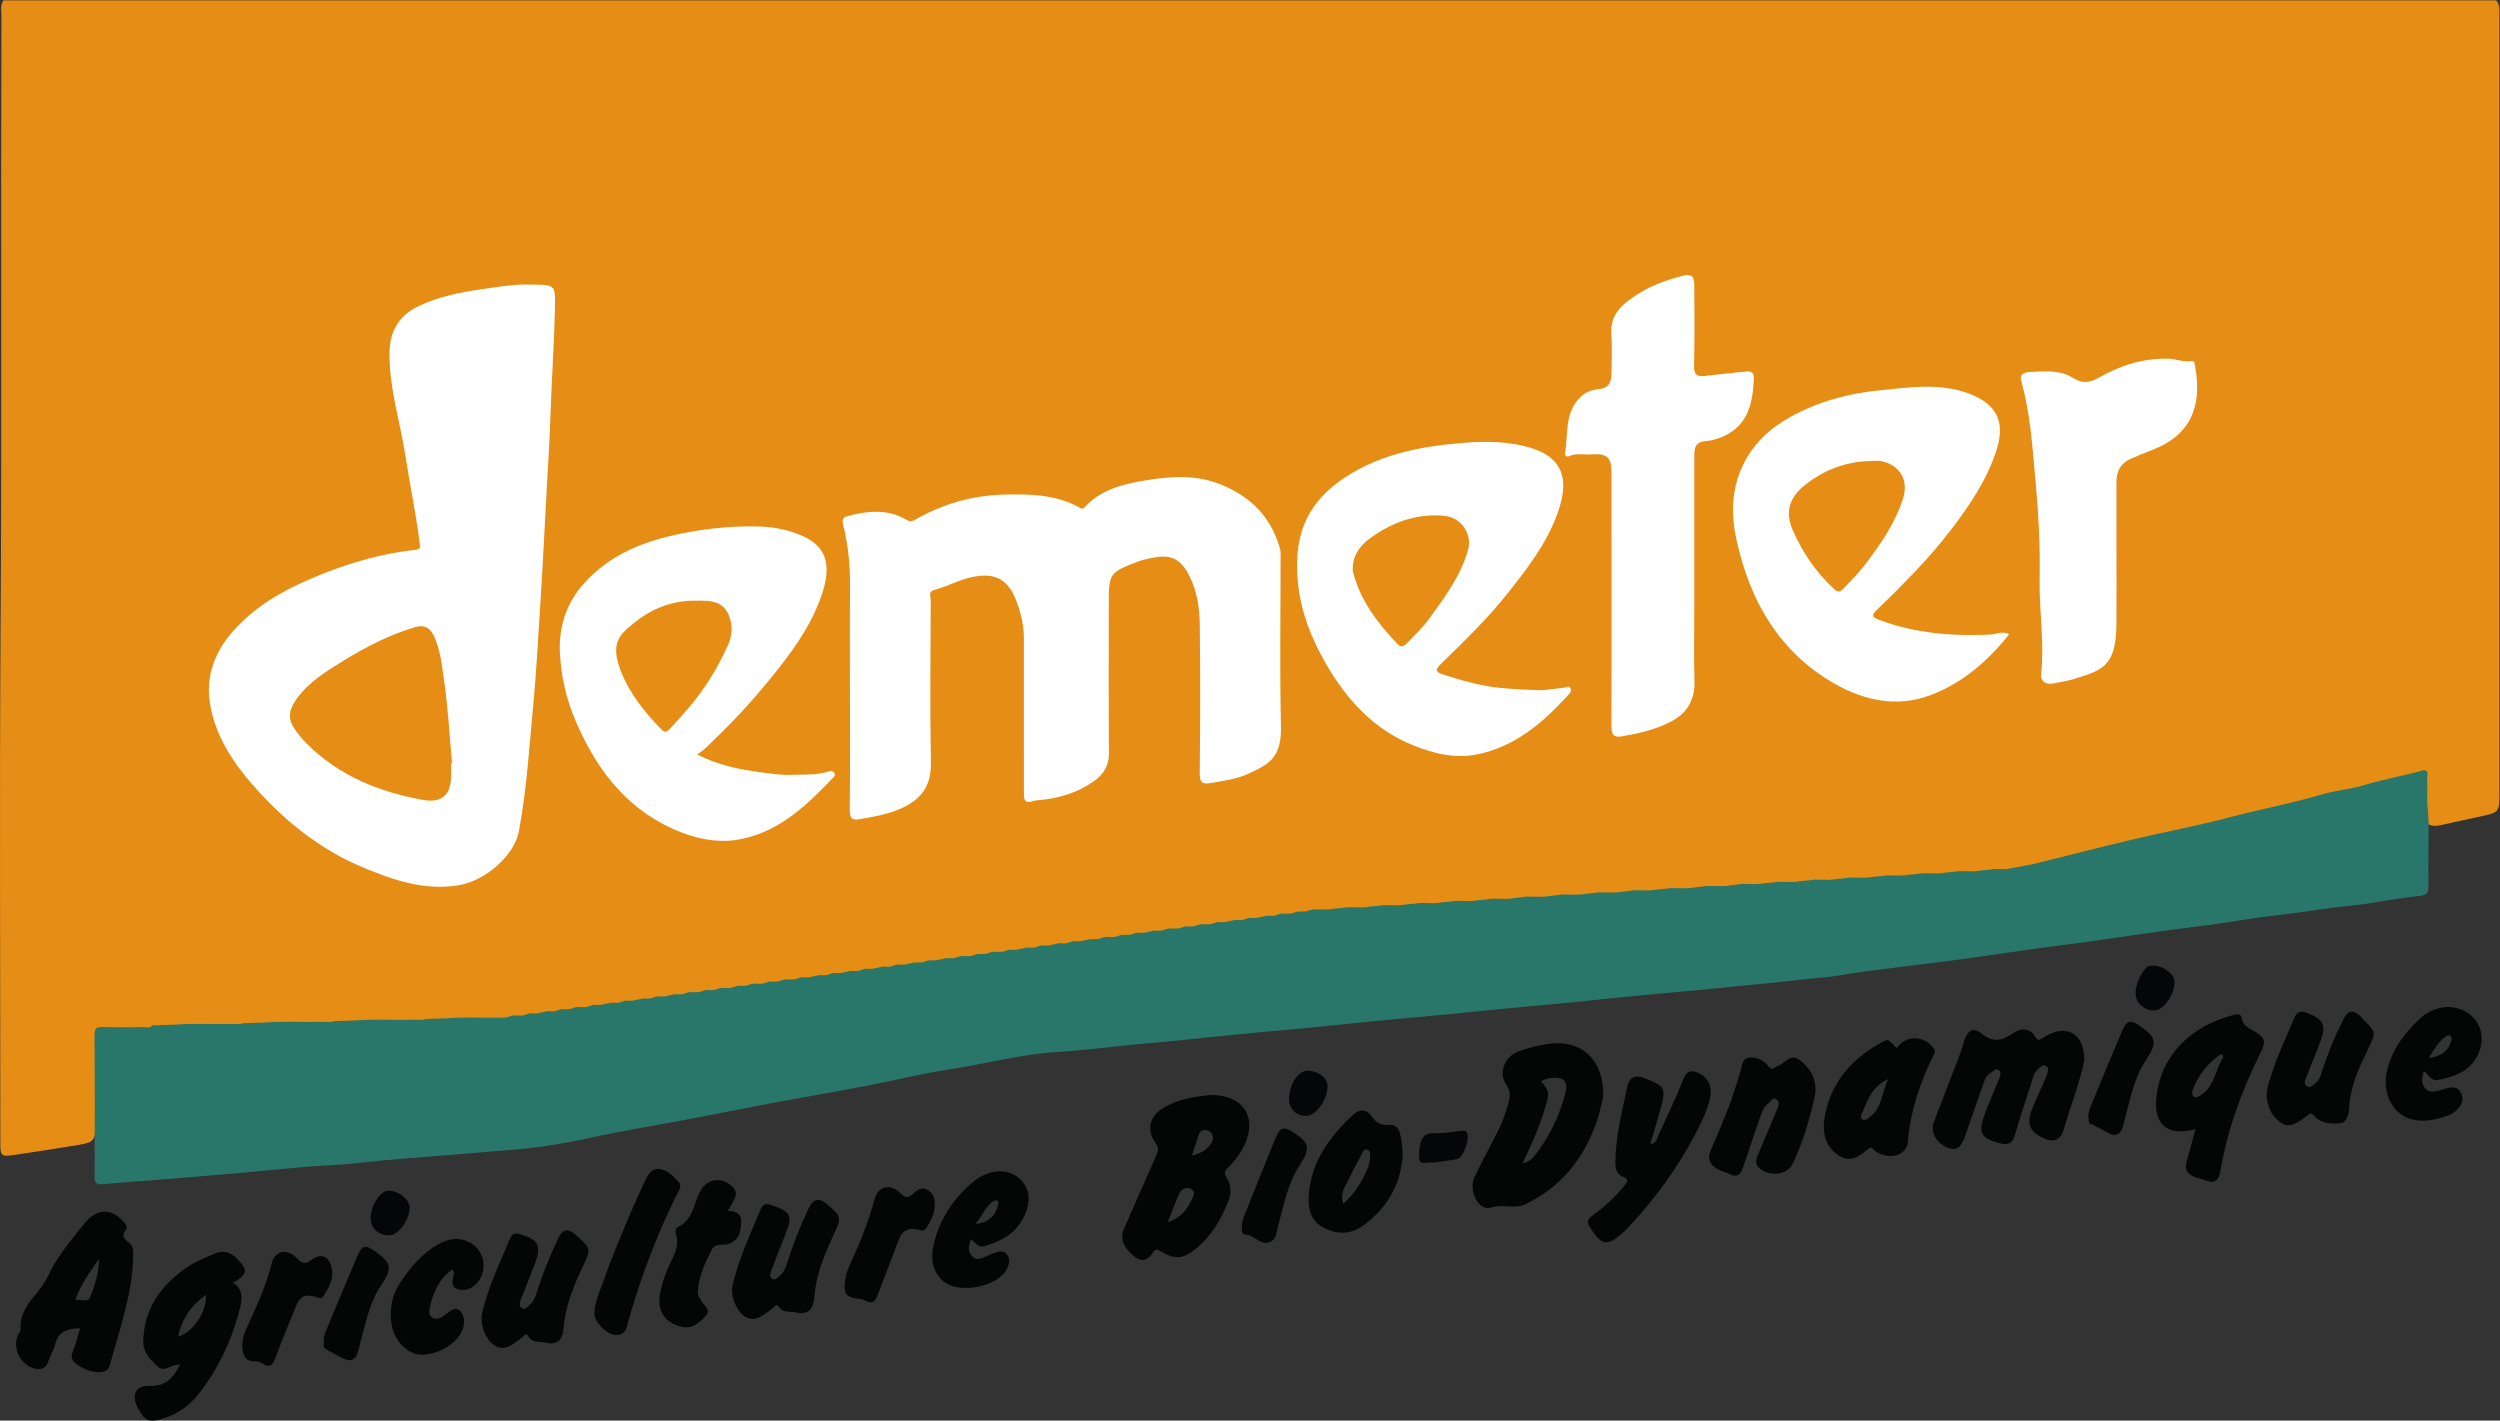 <?xml version="1.0" encoding="UTF-8" standalone="no"?>
<svg
   xmlns:dc="http://purl.org/dc/elements/1.1/"
   xmlns:cc="http://creativecommons.org/ns#"
   xmlns:rdf="http://www.w3.org/1999/02/22-rdf-syntax-ns#"
   xmlns:svg="http://www.w3.org/2000/svg"
   xmlns="http://www.w3.org/2000/svg"
   viewBox="0 0 721.893 410.213"
   height="410.213"
   width="721.893"
   xml:space="preserve"
   id="svg2"
   version="1.1"><rect x="0" y="0" width="721.893" height="410.213" fill="#333333" stroke="none"/><defs
     id="defs6" /><g
     transform="matrix(1.333,0,0,-1.333,0,410.213)"
     id="g10"><g
       transform="scale(0.1)"
       id="g12"><path
         id="path14"
         style="fill:#e68d15;fill-opacity:1;fill-rule:nonzero;stroke:none"
         d="m 7.57,3076.6 c 1799.91,0 3599.82,0 5399.74,0 7.53,-8.14 6.83,-18.28 6.83,-28.23 0.04,-565.99 0.05,-1131.98 -0.03,-1697.97 0,-29.78 -3.18,-33.4 -32.73,-39.8 -28.45,-6.15 -56.8,-12.71 -85.27,-18.75 -11.11,-2.36 -22.4,-5.96 -33.83,-1.11 -9.49,6.9 -8.19,17.33 -8.88,27.09 1.16,21.33 0.61,42.74 0.47,64.14 -0.04,6.31 2.75,14.4 -6.93,17.03 -26.46,-4.36 -52.45,-9.94 -78.4,-16.66 -100.51,-26.02 -201.77,-49.03 -302.9,-72.57 -69.91,-16.26 -139.59,-33.46 -209.52,-49.67 -90.73,-21.02 -181.13,-43.48 -271.81,-64.75 -9.67,-2.26 -19.32,-4.67 -29.35,-4.78 -15.25,-0.23 -30.64,1.93 -45.65,-2.66 -6.42,-1.36 -12.91,-1.98 -19.45,-1.97 -19.46,-0.52 -39.05,2.44 -58.3,-2.6 -6.47,-1.4 -13.02,-2.02 -19.64,-2.02 -19.51,-0.47 -39.15,2.45 -58.45,-2.58 -6.49,-1.39 -13.05,-2.02 -19.67,-2.02 -19.5,-0.47 -39.15,2.46 -58.46,-2.57 -6.48,-1.4 -13.04,-2.03 -19.66,-2.03 -19.51,-0.46 -39.16,2.46 -58.46,-2.57 -6.49,-1.39 -13.04,-2.02 -19.67,-2.02 -19.5,-0.47 -39.14,2.46 -58.46,-2.57 -6.47,-1.4 -13.03,-2.03 -19.65,-2.03 -19.5,-0.46 -39.14,2.45 -58.43,-2.56 -6.47,-1.4 -13.02,-2.01 -19.63,-2.03 -19.44,-0.44 -39.01,2.42 -58.26,-2.48 -5.16,-1.2 -10.37,-1.86 -15.66,-1.97 -20.81,-0.81 -41.78,2.45 -62.42,-2.63 -5.17,-1.21 -10.4,-1.88 -15.7,-1.98 -20.88,-0.81 -41.93,2.49 -62.61,-2.69 -6.48,-1.41 -13.05,-2.02 -19.68,-2.05 -19.44,-0.43 -39.03,2.44 -58.3,-2.46 -5.14,-1.21 -10.37,-1.87 -15.65,-1.98 -20.8,-0.8 -41.77,2.44 -62.4,-2.62 -5.15,-1.21 -10.38,-1.87 -15.67,-1.98 -20.82,-0.79 -41.8,2.44 -62.44,-2.61 -5.16,-1.21 -10.38,-1.87 -15.67,-1.99 -20.81,-0.79 -41.78,2.43 -62.41,-2.59 -5.15,-1.21 -10.37,-1.87 -15.65,-2 -19.45,-0.72 -39.08,2.38 -58.34,-2.71 -6.48,-1.4 -13.03,-2.02 -19.64,-2.02 -19.49,-0.47 -39.13,2.46 -58.43,-2.57 -6.48,-1.41 -13.04,-2.03 -19.67,-2.03 -19.5,-0.46 -39.15,2.46 -58.45,-2.57 -6.49,-1.4 -13.04,-2.02 -19.67,-2.02 -19.49,-0.47 -39.14,2.45 -58.44,-2.57 -6.47,-1.41 -13.02,-2.02 -19.63,-2.03 -19.37,-0.43 -38.87,2.37 -58.07,-2.42 -6.29,-1.41 -12.67,-1.96 -19.08,-2.08 -15.91,-0.24 -31.91,1.86 -47.7,-1.7 -2.28,-0.71 -4.61,-1.16 -6.96,-1.49 -9.09,-1.23 -18.46,-0.18 -27.35,-3.23 -2.18,-0.66 -4.43,-1.08 -6.68,-1.42 -9.97,-1.31 -20.22,0.18 -29.99,-3.13 -2.15,-0.66 -4.36,-1.08 -6.58,-1.41 -8.8,-1.08 -17.81,-0.33 -26.38,-3.35 -3.25,-0.87 -6.57,-1.39 -9.92,-1.68 -8.79,-0.6 -17.72,0.21 -26.27,-2.77 -2.14,-0.64 -4.33,-1.07 -6.54,-1.39 -8.75,-1.06 -17.73,-0.35 -26.25,-3.36 -3.26,-0.87 -6.57,-1.39 -9.93,-1.68 -8.81,-0.59 -17.76,0.19 -26.32,-2.81 -2.16,-0.64 -4.36,-1.05 -6.57,-1.39 -9.89,-1.31 -20.05,0.19 -29.73,-3.09 -2.15,-0.65 -4.34,-1.07 -6.55,-1.41 -8.75,-1.08 -17.74,-0.29 -26.26,-3.31 -2.15,-0.64 -4.34,-1.05 -6.56,-1.39 -9.89,-1.27 -20.06,0.16 -29.75,-3.14 -2.15,-0.64 -4.34,-1.07 -6.56,-1.4 -8.78,-1.08 -17.78,-0.34 -26.32,-3.34 -3.25,-0.87 -6.55,-1.39 -9.9,-1.68 -8.75,-0.62 -17.65,0.23 -26.18,-2.72 -2.13,-0.64 -4.31,-1.06 -6.5,-1.39 -8.72,-1.07 -17.67,-0.31 -26.14,-3.33 -2.15,-0.63 -4.34,-1.05 -6.55,-1.37 -9.89,-1.27 -20.04,0.14 -29.72,-3.16 -2.15,-0.64 -4.35,-1.05 -6.56,-1.4 -8.79,-1.07 -17.8,-0.33 -26.35,-3.35 -3.25,-0.86 -6.56,-1.39 -9.92,-1.67 -8.79,-0.61 -17.72,0.2 -26.27,-2.77 -2.14,-0.64 -4.32,-1.06 -6.53,-1.39 -8.76,-1.06 -17.74,-0.35 -26.25,-3.35 -3.25,-0.87 -6.56,-1.4 -9.9,-1.68 -8.79,-0.61 -17.71,0.2 -26.25,-2.78 -2.15,-0.63 -4.33,-1.05 -6.54,-1.38 -8.76,-1.06 -17.74,-0.36 -26.26,-3.36 -3.26,-0.87 -6.57,-1.4 -9.92,-1.68 -8.81,-0.6 -17.76,0.18 -26.33,-2.81 -2.15,-0.63 -4.34,-1.06 -6.56,-1.38 -9.89,-1.31 -20.05,0.17 -29.74,-3.1 -2.14,-0.64 -4.33,-1.07 -6.54,-1.4 -8.75,-1.1 -17.74,-0.31 -26.26,-3.33 -2.15,-0.63 -4.34,-1.05 -6.56,-1.38 -9.9,-1.27 -20.06,0.15 -29.75,-3.15 -2.15,-0.64 -4.35,-1.058 -6.56,-1.39 -8.79,-1.078 -17.8,-0.328 -26.35,-3.352 -3.26,-0.867 -6.57,-1.398 -9.92,-1.679 -8.79,-0.61 -17.72,0.203 -26.27,-2.778 -2.15,-0.632 -4.33,-1.05 -6.54,-1.382 -8.75,-1.059 -17.73,-0.34 -26.25,-3.348 -3.25,-0.871 -6.55,-1.402 -9.9,-1.68 -8.78,-0.609 -17.71,0.188 -26.25,-2.781 -2.14,-0.629 -4.32,-1.051 -6.53,-1.379 -8.76,-1.062 -17.73,-0.351 -26.25,-3.351 -3.25,-0.872 -6.55,-1.399 -9.9,-1.68 -8.78,-0.61 -17.71,0.191 -26.25,-2.77 -2.14,-0.64 -4.33,-1.058 -6.53,-1.39 -8.76,-1.071 -17.74,-0.348 -26.25,-3.348 -3.25,-0.883 -6.56,-1.402 -9.9,-1.684 -8.79,-0.609 -17.71,0.192 -26.25,-2.769 -2.15,-0.637 -4.33,-1.07 -6.54,-1.391 -8.76,-1.066 -17.74,-0.347 -26.26,-3.359 -3.26,-0.867 -6.57,-1.399 -9.92,-1.68 -8.81,-0.597 -17.76,0.192 -26.33,-2.808 -2.15,-0.641 -4.34,-1.059 -6.56,-1.391 -9.88,-1.309 -20.05,0.191 -29.73,-3.078 -2.15,-0.66 -4.33,-1.082 -6.54,-1.422 -8.74,-1.09 -17.72,-0.289 -26.24,-3.301 -2.14,-0.648 -4.33,-1.058 -6.54,-1.39 -9.86,-1.289 -19.99,0.179 -29.65,-3.09 -2.14,-0.649 -4.33,-1.071 -6.53,-1.41 -8.74,-1.079 -17.71,-0.289 -26.22,-3.309 -2.14,-0.641 -4.33,-1.051 -6.54,-1.379 -9.86,-1.289 -19.99,0.18 -29.65,-3.09 -2.14,-0.652 -4.33,-1.082 -6.53,-1.41 -8.75,-1.09 -17.73,-0.301 -26.24,-3.32 -2.15,-0.629 -4.35,-1.051 -6.56,-1.391 -9.9,-1.269 -20.06,0.16 -29.74,-3.14 -2.16,-0.649 -4.35,-1.071 -6.57,-1.399 -8.79,-1.07 -17.8,-0.332 -26.35,-3.351 -3.26,-0.872 -6.57,-1.391 -9.92,-1.68 -8.79,-0.602 -17.72,0.211 -26.27,-2.758 -2.14,-0.652 -4.33,-1.07 -6.53,-1.402 -8.76,-1.051 -17.74,-0.34 -26.25,-3.348 -3.26,-0.871 -6.56,-1.391 -9.91,-1.684 -8.78,-0.597 -17.71,0.211 -26.25,-2.769 -2.14,-0.629 -4.32,-1.047 -6.53,-1.387 -8.76,-1.051 -17.74,-0.351 -26.26,-3.363 -3.26,-0.867 -6.57,-1.391 -9.92,-1.68 -8.81,-0.59 -17.76,0.192 -26.32,-2.808 -2.16,-0.629 -4.35,-1.039 -6.57,-1.379 -9.87,-1.301 -20.03,0.179 -29.71,-3.082 -2.14,-0.649 -4.32,-1.078 -6.53,-1.41 -8.72,-1.098 -17.67,-0.29 -26.16,-3.27 -2.14,-0.629 -4.32,-1.059 -6.51,-1.391 -8.75,-1.039 -17.71,-0.359 -26.22,-3.359 -3.27,-0.879 -6.6,-1.41 -9.97,-1.691 -8.96,-0.571 -18.05,0.14 -26.75,-2.989 -2.27,-0.691 -4.57,-1.109 -6.91,-1.41 -10.8,-1.012 -21.81,-0.16 -32.26,-4.129 -2.57,-0.699 -5.15,-1.062 -7.8,-1.222 -42.68,-2.43 -85.54,3.351 -128.065,-3.559 -15.527,-2.602 -31.168,-2.18 -46.808,-1.809 -50.028,-0.851 -100.153,3.68 -150.067,-2.73 -15.703,-2.723 -31.539,-2.262 -47.371,-1.891 -50.078,-0.789 -100.254,3.68 -150.223,-2.711 -15.707,-2.718 -31.539,-2.25 -47.375,-1.89 -48.695,-0.867 -97.5,3.863 -146.082,-2.821 -17.461,-2.769 -35.031,-2.328 -52.609,-1.718 -30.625,0.629 -61.238,0.351 -91.855,0.191 -23.93,-0.109 -28.348,-4.359 -28.465,-28 -0.293,-60.473 0.043,-120.941 -0.157,-181.41 -0.113,-33.652 -4.222,-38.52 -36.429,-43.629 C 123.727,589.891 76.91,582.09 29.938,575.352 2.898,571.469 0.758,573.66 0.758,600.082 0.738,971.309 -1.23,1342.56 1.258,1713.78 c 2.969,443.13 0.281,886.26 1.859,1329.38 0.039,11.22 -2.992,23.11 4.453,33.44" /><path
         id="path16"
         style="fill:#29776b;fill-opacity:1;fill-rule:nonzero;stroke:none"
         d="m 5261.02,1293.54 c -0.26,-44.39 -1.02,-88.79 -0.49,-133.17 0.18,-15.7 -1.31,-22.31 -21.04,-24.1 -49.85,-4.51 -99.03,-16.35 -148.87,-20.99 -50.93,-4.75 -101.12,-14.19 -151.9,-19.74 -49.82,-5.44 -99.28,-14.27 -148.95,-21.19 -38.63,-5.39 -77.39,-9.86 -116.01,-15.26 -50.43,-7.05 -100.75,-14.83 -151.18,-21.86 -37.9,-5.29 -75.93,-9.62 -113.83,-14.9 -51.17,-7.12 -102.23,-15.13 -153.43,-22.06 -50.57,-6.86 -101.29,-12.739 -151.9,-19.27 -36.43,-4.711 -73,-8.68 -109.15,-15.02 -35.64,-6.242 -71.63,-8.281 -107.42,-12.468 -56.76,-6.653 -113.76,-10.973 -170.58,-17.293 -37.37,-4.16 -75.13,-6.739 -112.67,-10.43 -57.65,-5.648 -115.35,-10.789 -172.94,-17.207 -35.89,-4.012 -72.08,-6.66 -108.13,-10.141 -59.18,-5.711 -118.37,-11.371 -177.51,-17.402 -37.46,-3.828 -75.15,-6.898 -112.69,-10.508 -56.9,-5.472 -113.82,-10.75 -170.67,-16.961 -37.4,-4.078 -75.14,-6.789 -112.67,-10.488 -57.66,-5.684 -115.36,-10.762 -172.96,-17.223 -35.88,-4.007 -72.07,-6.679 -108.11,-10.129 -59.19,-5.691 -118.33,-13.511 -177.5,-17.171 -81.35,-5.039 -159.44,-26.598 -239.3,-38.707 -58.88,-8.93 -116.85,-23.68 -175.42,-34.84 -69.66,-13.262 -139.59,-25.172 -209.3,-38.211 -57.92,-10.832 -115.64,-22.672 -173.52,-33.641 -71.12,-13.488 -142.68,-24.84 -213.35,-40.32 -56.46,-12.391 -113.25,-21.91 -170.63,-26.238 -39.18,-2.942 -78.27,-6.563 -117.416,-9.75 -69.886,-5.692 -139.843,-10.282 -209.57,-18.18 -42.785,-4.84 -85.98,-6.024 -128.914,-9.723 -65.297,-5.64 -130.465,-12.84 -195.812,-17.758 -35.375,-2.652 -70.676,-6.453 -105.985,-8.769 -43.004,-2.813 -85.898,-6.703 -128.808,-10.363 -14.7,-1.25 -17.614,4.082 -17.536,17.863 0.582,101.828 0.668,203.668 -0.07,305.488 -0.105,15.02 4.949,17.649 18.305,17.238 29.832,-0.906 59.715,-0.476 89.57,-0.109 5.547,0.07 12.379,-3.277 16.602,3.66 16.839,0.543 33.675,1.071 50.511,1.61 40,3.14 80.063,0.441 120.082,1.441 9,0.23 18.149,-1.539 26.996,1.531 15.321,0.508 30.637,1.028 45.954,1.539 41.519,3.289 83.105,0.512 124.648,1.532 9.004,0.218 18.156,-1.551 27.008,1.527 15.316,0.512 30.64,1.031 45.957,1.543 41.523,3.289 83.113,0.5 124.656,1.519 9.004,0.231 18.16,-1.57 27.008,1.559 15.312,0.5 30.629,1.012 45.949,1.512 36.155,3.359 72.395,0.48 108.575,1.519 8.24,0.231 16.62,-1.449 24.69,1.539 1.53,0.52 3.06,1.032 4.59,1.539 10.45,3.883 21.75,-1.05 32.18,3.082 1.53,0.5 3.06,1.008 4.59,1.508 8.89,3.75 18.72,-0.898 27.58,3.082 3.06,0.52 6.12,1.051 9.19,1.559 8.9,3.672 18.72,-0.949 27.59,3.058 1.52,0.5 3.04,1 4.56,1.5 8.89,3.743 18.72,-0.898 27.59,3.063 1.53,0.519 3.06,1.027 4.6,1.539 10.45,3.871 21.73,-1.051 32.16,3.059 1.53,0.511 3.07,1.023 4.6,1.523 8.88,3.758 18.72,-0.934 27.57,3.098 3.07,0.5 6.13,1 9.2,1.492 8.88,3.769 18.72,-0.922 27.57,3.109 1.53,0.5 3.06,1 4.58,1.489 8.9,3.75 18.73,-0.899 27.59,3.082 3.06,0.507 6.12,1.007 9.18,1.507 8.89,3.77 18.73,-0.91 27.6,3.102 1.52,0.5 3.04,1 4.56,1.5 8.93,3.711 18.74,-0.801 27.66,2.988 3.04,0.539 6.09,1.082 9.13,1.61 8.88,3.73 18.68,-0.879 27.54,3.05 1.54,0.52 3.08,1.039 4.62,1.551 10.45,3.879 21.75,-1.039 32.18,3.07 1.52,0.508 3.05,1.02 4.57,1.532 8.9,3.73 18.72,-0.903 27.59,3.058 1.53,0.512 3.06,1.02 4.59,1.52 10.45,3.89 21.74,-1.02 32.18,3.082 1.53,0.508 3.06,1.008 4.59,1.519 8.89,3.75 18.71,-0.91 27.57,3.079 1.53,0.511 3.05,1 4.58,1.511 10.45,3.91 21.76,-1.043 32.19,3.09 1.52,0.508 3.04,1.008 4.56,1.508 8.89,3.742 18.71,-0.879 27.58,3.062 1.55,0.52 3.09,1.02 4.63,1.539 10.45,3.891 21.74,-1.031 32.17,3.071 1.52,0.508 3.04,1.008 4.56,1.508 8.89,3.773 18.72,-0.887 27.59,3.082 3.07,0.507 6.13,1.007 9.2,1.519 8.89,3.77 18.72,-0.898 27.59,3.09 1.52,0.5 3.04,1 4.57,1.5 8.89,3.77 18.72,-0.871 27.59,3.082 3.06,0.508 6.12,1.008 9.19,1.52 8.88,3.769 18.7,-0.891 27.56,3.078 1.53,0.5 3.06,1.011 4.6,1.519 8.91,3.731 18.73,-0.828 27.63,3.02 3.04,0.531 6.08,1.051 9.12,1.582 8.89,3.758 18.73,-0.91 27.6,3.09 1.52,0.488 3.04,0.988 4.56,1.488 8.91,3.762 18.75,-0.82 27.65,3.031 3.06,0.52 6.11,1.039 9.16,1.559 8.88,3.793 18.71,-0.879 27.57,3.101 1.53,0.489 3.04,1 4.56,1.512 8.92,3.727 18.74,-0.801 27.66,3 3.04,0.527 6.07,1.059 9.11,1.588 8.89,3.78 18.73,-0.9 27.59,3.1 1.52,0.5 3.05,1.01 4.57,1.52 10.46,3.87 21.76,-1.05 32.2,3.07 1.52,0.5 3.05,1.01 4.57,1.51 8.89,3.76 18.73,-0.91 27.59,3.09 1.52,0.5 3.05,1.01 4.57,1.52 10.46,3.87 21.75,-1.04 32.18,3.06 1.54,0.51 3.08,1.02 4.63,1.53 8.87,3.75 18.68,-0.89 27.54,3.06 3.06,0.51 6.13,1.02 9.19,1.54 8.89,3.75 18.72,-0.92 27.59,3.08 1.53,0.5 3.05,1 4.59,1.51 8.89,3.76 18.73,-0.93 27.59,3.09 3.06,0.5 6.11,1 9.16,1.5 8.9,3.76 18.73,-0.9 27.59,3.08 1.53,0.51 3.05,1.02 4.57,1.53 8.94,3.7 18.76,-0.84 27.68,3 3.03,0.53 6.06,1.05 9.09,1.58 8.91,3.76 18.75,-0.88 27.63,3.06 1.51,0.5 3.02,1.01 4.53,1.51 10.45,3.95 21.76,-1.03 32.19,3.1 1.53,0.51 3.06,1.02 4.59,1.53 8.89,3.75 18.72,-0.91 27.58,3.07 1.53,0.51 3.06,1.02 4.59,1.53 8.92,3.72 18.75,-0.85 27.65,3.01 3.04,0.53 6.08,1.05 9.12,1.57 8.88,3.76 18.71,-0.9 27.57,3.08 1.52,0.51 3.06,1.03 4.58,1.53 10.46,3.86 21.76,-1.04 32.19,3.06 1.53,0.51 3.05,1.02 4.57,1.51 8.9,3.77 18.74,-0.88 27.61,3.08 1.53,0.5 3.06,1 4.59,1.49 10.44,3.97 21.74,-1 32.17,3.1 1.53,0.52 3.05,1.03 4.58,1.53 8.89,3.74 18.7,-0.88 27.57,3.06 3.05,0.52 6.11,1.04 9.18,1.54 8.89,3.76 18.74,-0.92 27.6,3.1 1.54,0.5 3.08,1 4.62,1.48 8.87,3.79 18.71,-0.9 27.56,3.11 3.05,0.51 6.11,1 9.17,1.5 8.88,3.75 18.71,-0.91 27.57,3.09 1.53,0.5 3.05,1 4.58,1.51 10.46,3.88 21.76,-1.03 32.2,3.08 1.53,0.5 3.05,1 4.57,1.5 8.89,3.76 18.71,-0.87 27.59,3.07 1.53,0.52 3.07,1.02 4.6,1.54 16.65,4.15 33.88,-1.27 50.53,3.02 6.13,0.54 12.25,1.06 18.39,1.6 19.75,4.17 40.02,-1.42 59.75,3.07 6.13,0.5 12.26,0.99 18.39,1.49 19.75,4.27 40,-1.41 59.74,3.09 6.13,0.51 12.26,1.01 18.39,1.52 19.74,4.24 39.99,-1.41 59.71,3.06 6.13,0.52 12.26,1.02 18.38,1.54 19.77,4.23 40.03,-1.42 59.77,3.06 6.13,0.51 12.26,1.02 18.39,1.53 19.74,4.24 40,-1.42 59.72,3.08 4.59,0.5 9.19,1.01 13.79,1.51 21.3,4.2 43.07,-1.36 64.36,3.09 4.59,0.5 9.18,1.01 13.78,1.52 21.29,4.18 43.05,-1.37 64.34,3.08 4.59,0.49 9.18,1 13.78,1.5 21.29,4.18 43.04,-1.32 64.32,3.07 4.6,0.51 9.2,1.02 13.8,1.53 19.77,4.21 40.02,-1.3 59.8,2.99 6.09,0.53 12.2,1.07 18.3,1.61 21.3,4.2 43.08,-1.38 64.37,3.09 4.59,0.5 9.19,1 13.78,1.5 21.28,4.21 43.05,-1.38 64.33,3.09 4.59,0.51 9.18,1.01 13.77,1.52 19.76,4.21 40.02,-1.43 59.76,3.07 6.12,0.51 12.24,1.01 18.37,1.51 19.75,4.25 40.03,-1.42 59.76,3.08 6.12,0.5 12.24,1.01 18.36,1.52 19.76,4.25 40.01,-1.42 59.76,3.07 6.12,0.51 12.24,1.02 18.37,1.53 19.74,4.23 40.01,-1.42 59.74,3.06 6.13,0.51 12.26,1.02 18.38,1.53 19.76,4.24 40.01,-1.41 59.76,3.07 6.12,0.51 12.24,1.01 18.37,1.52 19.75,4.25 40.01,-1.37 59.75,3.04 6.13,0.52 12.24,1.04 18.36,1.56 19.76,4.24 40.02,-1.42 59.76,3.08 6.12,0.51 12.24,1.03 18.37,1.55 15.11,4.09 30.87,-1.34 45.96,3.07 19.12,3.64 38.44,6.47 57.33,11.08 66.65,16.27 132.99,33.82 199.74,49.62 74.07,17.53 149.01,31.59 222.53,51.03 64.83,17.15 130.84,29.13 195.23,48.42 29.68,8.89 61.84,11.01 91.75,20.19 42.68,13.12 86.75,20.19 129.55,32.55 11.84,-2.54 6.19,-11.99 6.59,-18.31 1.49,-23.22 -1.68,-46.58 1.86,-69.77 0.5,-9.19 1.01,-18.38 1.51,-27.57" /><path
         id="path18"
         style="fill:#ffffff;fill-opacity:1;fill-rule:nonzero;stroke:none"
         d="m 1150.1,2460.8 c 52.3,0 53.21,-0.01 52.1,-49.23 -1.77,-78.27 -7.15,-156.41 -9.79,-234.68 -1.99,-59.09 -5.88,-118.2 -9.05,-177.28 -4.39,-81.76 -8.42,-163.57 -13.82,-245.25 -4.3,-64.9 -7.48,-129.96 -13.59,-194.7 -8.9,-94.37 -14.5,-189.2 -31.82,-282.64 -10.12,-54.6 -74.92,-108.56 -131.595,-117.48 -74.402,-11.69 -140.914,11.41 -206.805,38.98 -94.179,39.4 -171.609,102.46 -238.21,178.48 -44.754,51.07 -81.747,108.26 -92.696,176.84 -9.433,59.12 10.539,111.57 49.813,156.12 52.676,59.75 121.32,95.47 193.812,124.19 64.781,25.68 131.617,44.61 201.227,52.2 7.609,0.83 11.086,1.6 9.769,12.2 -7.941,64.05 -21.246,127.17 -31.078,190.85 -11.551,74.82 -35.601,147.68 -34.578,224.5 0.617,45.87 20.281,79.44 61.426,99.5 44.176,21.53 92.078,30.77 140.095,37.76 35.79,5.21 71.78,11.11 104.79,9.64" /><path
         id="path20"
         style="fill:#ffffff;fill-opacity:1;fill-rule:nonzero;stroke:none"
         d="m 1841.18,1585.51 c 0,72.74 -0.56,145.47 0.2,218.2 0.48,46.32 -3.63,92.13 -14.89,136.86 -3.16,12.55 0.4,16.45 9.56,18.88 43.77,11.59 87.25,16.01 128.61,-8.68 7.27,-4.34 11.92,-2.46 19.61,1.9 59.02,33.44 122.54,51.69 190.74,53.3 56.19,1.33 111.78,0.44 162.86,-27.72 3.89,-2.15 7.23,-4.47 11.68,0.37 33.99,37 79.77,49.33 126.56,57.27 55.28,9.38 110.82,14.29 165.28,-6.8 66.66,-25.8 112.1,-71.05 131.53,-140.65 1.8,-6.44 1.11,-13.65 1.11,-20.5 0.06,-120.96 -2.01,-241.98 0.84,-362.88 1.64,-69.16 -25.24,-82.92 -70.91,-103.89 -25.87,-11.89 -54.52,-15.48 -82.51,-20.21 -15.08,-2.54 -22.75,0.53 -22.55,19.76 1.12,107.94 1.35,215.9 0.09,323.84 -0.42,35.84 -5.71,71.7 -22.14,104.69 -19.13,38.43 -41.76,48.9 -84.41,38.84 -8,-1.89 -16.29,-3.05 -23.91,-5.95 -66.72,-25.35 -66.69,-25.45 -66.69,-97.38 0,-106.42 -0.48,-212.85 0.34,-319.26 0.21,-26.48 -11.78,-45.5 -31.27,-59.45 -36.05,-25.83 -77.36,-38.52 -121.52,-42.03 -4.46,-0.35 -9.1,-0.89 -13.24,-2.43 -13.94,-5.18 -18.1,1.64 -18.12,14.03 -0.03,15.31 -0.02,30.62 -0.02,45.94 0,98 0.09,196 -0.05,294 -0.05,28.06 -6.78,55.03 -16.64,81.01 -18.92,49.87 -51.67,63.39 -106.96,47.79 -23.62,-6.67 -45.87,-18.21 -69.54,-24.61 -15.53,-4.19 -8.58,-14.56 -8.62,-21.63 -0.53,-117.9 -1.86,-235.84 0.34,-353.7 0.89,-47.4 -19.22,-76.35 -59.61,-96.04 -30.11,-14.67 -62.5,-19.68 -94.79,-25.66 -17.27,-3.2 -21.57,3.79 -21.39,20.95 0.93,87.27 0.43,174.56 0.43,261.84" /><path
         id="path22"
         style="fill:#ffffff;fill-opacity:1;fill-rule:nonzero;stroke:none"
         d="m 1509.87,1443.15 c 45.53,-23.37 92.73,-32.94 140.7,-39.06 20.95,-2.68 41.86,-5.99 63.31,-5.17 27.21,1.04 54.68,-1.32 81.02,7.33 5.51,1.81 8.4,1.12 11.7,-2.59 4.4,-4.95 0.77,-8.15 -2.42,-11.49 -55.64,-58.09 -112.9,-113.79 -195.56,-131.8 -44.95,-9.79 -88.86,-2.83 -130.61,13.06 -114.15,43.45 -183.01,131.06 -230.09,239.82 -21.15,48.83 -32.93,100.11 -35.14,152.13 -2.29,54.1 14,105.09 51.3,147.2 58.33,65.88 135.52,94.36 218.84,110.42 53.58,10.34 107.75,15.45 162.36,13.81 33.24,-0.99 65.52,-7.79 95.8,-21.62 46.87,-21.4 59.63,-59.33 41.7,-117.66 -19.76,-64.28 -57.17,-118.54 -98.01,-170.32 -41.37,-52.45 -85.8,-102.42 -134.19,-148.69 -12.56,-12 -23.7,-25.53 -40.71,-35.37" /><path
         id="path24"
         style="fill:#ffffff;fill-opacity:1;fill-rule:nonzero;stroke:none"
         d="m 4352.27,1703.44 c -46.19,-58.33 -100.09,-104.4 -167.05,-130.64 -79.88,-31.3 -156.57,-11.05 -225.95,32.36 -111.08,69.5 -169.25,175.72 -197.2,300.75 -12.59,56.29 -11.82,111.47 13.86,164.55 22.57,46.64 59.12,79.99 103.52,104.36 59.1,32.43 122.85,50.01 190.12,56.75 34.59,3.46 69.2,8.02 103.84,8.07 31.44,0.04 63.62,-3.92 92.94,-15.26 57.43,-22.21 78.99,-59.06 58.18,-123.11 -20.74,-63.86 -57.58,-118.19 -97.74,-170.86 -48.63,-63.78 -105.29,-120.11 -162.6,-175.79 -12.29,-11.96 -5.09,-15.59 5.08,-19.46 78.41,-29.86 160.03,-36.22 242.91,-32.42 12.31,0.57 24.25,8.59 40.09,0.7" /><path
         id="path26"
         style="fill:#ffffff;fill-opacity:1;fill-rule:nonzero;stroke:none"
         d="m 3322.8,1582.89 c 18.15,-2.47 42.08,2.36 66.16,4.95 4.77,0.51 10.13,5.42 13.34,-2 2.24,-5.23 0.23,-8.05 -4.15,-12.87 -54.45,-59.77 -114.08,-111.86 -195.88,-129.28 -48.66,-10.35 -95.39,0.67 -140.91,19.05 -86.03,34.73 -144.25,99.2 -189.3,177.12 -31.33,54.18 -54.16,112.58 -60.4,174.89 -10.24,102.19 17.91,179.25 116.69,237.67 69.88,41.32 147.01,57.08 227.14,64.42 48.64,4.46 96.33,5.96 144.05,-5.15 87.35,-20.33 101.76,-71.09 74.22,-146.88 -23.61,-64.98 -65.34,-119.19 -107.87,-172.74 -44.2,-55.64 -95.2,-104.82 -145.87,-154.26 -12.58,-12.27 -7.92,-17.06 4.47,-21.05 42.02,-13.54 84.13,-25.82 128.65,-29.87 21.16,-1.92 42.19,-3.5 69.66,-4" /><path
         id="path28"
         style="fill:#ffffff;fill-opacity:1;fill-rule:nonzero;stroke:none"
         d="m 3490.97,1780.36 c 0,91.06 0.04,182.13 -0.02,273.19 -0.01,32.83 -10.15,42.24 -42.57,39.58 -16.49,-1.36 -33.38,3.46 -49.57,-4.02 -4.69,-2.15 -9.75,0.96 -8.67,6.85 7.53,41.11 -1.95,86.47 32.96,120.82 11.95,11.77 26.47,16.33 40.25,17.72 24.21,2.46 27.27,17.18 27.52,35.48 0.38,28.31 1.52,56.72 -0.22,84.93 -2.79,44.96 28.22,66.89 59.31,86.68 28.91,18.4 61.67,29.57 95.33,38.27 22.21,5.73 24.87,-4.89 24.89,-21.42 0.07,-57.39 0.94,-114.81 -0.48,-172.17 -0.49,-19.48 5.06,-25.73 23.99,-23.26 29.1,3.79 58.41,6.05 87.57,9.52 14.04,1.67 18.62,-3.13 17.9,-17.57 -2.56,-50.93 -12.23,-97.91 -64.33,-122.08 -12.63,-5.86 -26.83,-10.2 -40.62,-11.27 -23.04,-1.8 -23.97,-16.79 -23.98,-33.5 -0.05,-108.66 -0.02,-217.33 -0.02,-325.99 0,-53.57 -1.15,-107.17 0.37,-160.69 1.12,-39.97 -15.73,-68.57 -49.64,-86.57 -33.84,-17.99 -71.2,-26.37 -108.8,-32.81 -18.05,-3.09 -21.53,6.81 -21.44,22.83 0.56,91.82 0.28,183.65 0.27,275.48" /><path
         id="path30"
         style="fill:#ffffff;fill-opacity:1;fill-rule:nonzero;stroke:none"
         d="m 4584.71,1870.28 c 0,-48.22 0.33,-96.43 -0.07,-144.65 -0.75,-91.06 -28.97,-99.76 -92.19,-119.19 -14.23,-4.38 -29.13,-6.55 -43.77,-9.52 -16.91,-3.44 -28.82,4.37 -27.1,20.75 7.32,69.25 -4.65,138.01 -3.3,207.2 1.38,70.47 -2.4,141.36 -8.99,211.59 -6.79,72.32 -10.82,145.37 -30.88,215.91 -4.65,16.33 9.27,18.67 17.77,19.11 32.28,1.72 65.82,5.38 94.87,-12.96 19.62,-12.38 35.78,-10.45 55.02,0.57 46.96,26.89 97.19,42.96 152.31,41.16 15.99,-0.52 31.03,-7.65 47.31,-5.06 9.16,1.46 8.2,-5.63 9.35,-11.81 16.22,-86.81 -10.35,-149.51 -93.65,-181.02 -15.33,-5.79 -30.49,-12.09 -45.5,-18.7 -21.77,-9.57 -31.28,-26.94 -31.22,-50.36 0.14,-54.34 0.04,-108.68 0.04,-163.02" /><path
         id="path32"
         style="fill:#040606;fill-opacity:1;fill-rule:nonzero;stroke:none"
         d="m 4514.94,780.469 c -6.31,-32.547 -18.24,-68.699 -30.45,-104.809 -5.38,-15.91 -9.63,-32.199 -15.11,-48.07 -6.73,-19.481 -20.81,-25.219 -39.75,-17 -33.17,14.41 -40.84,31.691 -27.27,65.68 9.31,23.32 20.97,45.71 30.25,69.039 2.8,7.043 7.84,18.691 -0.51,23.082 -9.27,4.871 -16.27,-6.321 -21.96,-12.481 -4.78,-5.16 -6.42,-13.48 -8.7,-20.629 -12.56,-39.199 -25.36,-78.332 -37.07,-117.789 -5.07,-17.094 -14.78,-21.031 -31.04,-16.992 -42.3,10.5 -49.13,22.441 -33.65,64.082 9.3,24.988 20.02,49.438 30.01,74.16 2.86,7.09 6.77,15.996 -0.2,20.996 -6.19,4.434 -12.15,-3.328 -17.92,-6.879 -9.34,-5.73 -12.3,-15.199 -15.57,-24.519 -12.9,-36.711 -25.56,-73.5 -38.48,-110.199 -9.68,-27.512 -19.2,-34.27 -37.65,-27.2 -25.36,9.731 -38.97,33.688 -30.62,55.84 17.22,45.66 35.19,91.039 52.57,136.641 4.88,12.828 8.83,26.019 13.07,39.078 7.56,23.242 19.07,30.59 38.21,15.68 25.03,-19.5 43.65,-15.782 67.15,0.769 16.72,11.793 36.58,13.063 49.45,-8.64 4.79,-8.098 9.07,-5.579 14.56,-1.598 3.07,2.23 6.56,3.871 9.91,5.699 44.87,24.578 81.55,2.449 80.77,-53.941" /><path
         id="path34"
         style="fill:#040606;fill-opacity:1;fill-rule:nonzero;stroke:none"
         d="m 3574.95,599.77 c 12.41,-0.301 13.6,10.21 16.54,16.511 19.03,40.739 38.24,81.469 55.03,123.16 8.16,20.289 19.49,20.368 35.29,12.391 19.25,-9.723 27.6,-29.223 22.65,-52.363 -6.11,-28.68 -19.24,-54.539 -32.73,-80.207 -38.96,-74.211 -88.4,-140.891 -145.48,-202.051 -4.69,-5.02 -9.99,-9.461 -15.15,-14.012 -33.03,-29.129 -45.15,-19.199 -68.4,17.949 -6.58,10.473 -0.51,17.711 8.72,24.5 25.3,18.614 48.66,39.391 68.12,64.383 6.5,8.348 8.81,13.141 -3.39,17.938 -13.89,5.48 -17.14,17.222 -17,31.679 0.6,56.301 14.57,110.422 26.25,164.852 3.95,18.379 15.56,25.66 35.97,17.738 45.82,-17.769 48.28,-20.777 35.36,-68.179 -6.69,-24.559 -14.29,-48.86 -21.78,-74.289" /><path
         id="path36"
         style="fill:#040606;fill-opacity:1;fill-rule:nonzero;stroke:none"
         d="m 3932.77,711.172 c -10.09,-49.813 -25.1,-103.543 -48.89,-154.051 -12.03,-25.539 -50.4,-29.41 -72.1,-10.641 -9.59,8.301 -9.06,17.559 -4.06,28.84 14.52,32.789 27.91,66.078 41.79,99.16 3,7.149 6.83,15.032 -0.73,20.86 -9.67,7.441 -12.53,-4.352 -17.99,-8.168 -9.94,-6.922 -13.88,-17.852 -17.6,-28.75 -12.56,-36.793 -25.26,-73.531 -37.52,-110.43 -5.04,-15.14 -13.09,-21.883 -29.09,-13.98 -7.49,3.687 -15.77,5.777 -23.24,9.5 -17.12,8.527 -26.09,21.168 -17.93,40.886 13.11,31.653 27.11,62.954 39.35,94.934 9.51,24.867 17.24,50.449 25.08,75.93 3.77,12.23 3.07,28.91 18.81,30.937 15.19,1.973 31.73,-4.898 40.64,-16.777 6.77,-9.031 10,-8.461 17.1,-3.813 1.29,0.84 2.49,1.911 3.89,2.422 15.52,5.5 27.87,27.711 46.83,13.969 21.48,-15.57 36.98,-36.66 35.66,-70.828" /><path
         id="path38"
         style="fill:#040606;fill-opacity:1;fill-rule:nonzero;stroke:none"
         d="m 1188.81,167.352 c -13.77,5.339 -34.19,-2.063 -45.26,16.328 -3.56,5.91 -5.53,2.519 -8.23,0.371 -2.38,-1.91 -4.29,-4.449 -6.8,-6.141 -16.76,-11.351 -33.14,-28.238 -55.34,-16.168 -21.48,11.68 -34.47,48.289 -28.54,72.598 13.63,55.902 37.93,107.762 60.42,160.34 4.71,11.019 10.92,12.121 21.67,9.07 39.17,-11.121 46.75,-24.57 32.54,-62.578 -9.6,-25.703 -20.35,-50.973 -30.1,-76.621 -2.63,-6.903 -6.64,-16.301 1.26,-20.942 8.01,-4.718 13.33,4.332 18.82,9.18 6.5,5.742 9.71,13.172 12.31,21.481 12.77,40.812 28.71,80.441 46.82,119.16 10.46,22.39 21.8,24.32 40.3,7.59 32.14,-29.079 32.13,-29.079 13.22,-68.661 -19.82,-41.48 -36.66,-83.66 -40.93,-130.3 -1.49,-16.399 -4.65,-36.411 -32.16,-34.707" /><path
         id="path40"
         style="fill:#040606;fill-opacity:1;fill-rule:nonzero;stroke:none"
         d="m 4910.03,707.992 c 0.82,16.34 7.54,32.699 12.95,49.317 12.78,39.23 31,76.273 46.65,114.332 6.37,15.48 14.93,16.609 28.51,11.379 35.59,-13.739 41.68,-26.09 28.17,-62.372 -9.59,-25.726 -20.4,-50.976 -30.34,-76.566 -2.65,-6.832 -6.53,-15.523 1.76,-20.16 6.72,-3.774 12.56,2.68 17.96,7.098 8.2,6.699 11.25,15.972 14.29,25.519 12.52,39.313 28.32,77.313 46.99,114.082 9.21,18.121 21.22,19.809 35.86,5.731 2.74,-2.633 4.76,-6.012 7.49,-8.641 26.43,-25.41 26.84,-26.742 10.86,-59.77 -20.29,-41.961 -40.41,-83.75 -42.41,-131.832 -0.53,-12.597 -5.64,-30.461 -18.26,-31.859 -19.63,-2.18 -42.63,-0.711 -57.16,15.289 -7.37,8.121 -9.24,6.68 -14.73,1.203 -0.53,-0.531 -1.25,-0.883 -1.88,-1.312 -16.43,-11.078 -34.46,-27.309 -53.79,-15.391 -21.13,13.031 -32.55,35.961 -32.92,63.953" /><path
         id="path42"
         style="fill:#040606;fill-opacity:1;fill-rule:nonzero;stroke:none"
         d="m 1729.37,232.832 c -12.67,6.258 -32.66,-3.051 -43.5,15.219 -2.14,3.621 -4.65,2.289 -7.15,0 -3.39,-3.09 -6.77,-6.242 -10.5,-8.879 -15.46,-10.961 -30.86,-25.582 -51.55,-15.512 -20.4,9.922 -35.31,46.922 -29.83,69.77 13.75,57.371 38.41,110.742 61.2,164.8 3.87,9.168 9.53,12.942 19.68,9.61 43.36,-14.18 50.58,-21.281 35.09,-60.418 -10.66,-26.902 -21.24,-53.84 -31.44,-80.922 -2.35,-6.211 -5.92,-14.57 0.77,-19.031 6.8,-4.528 12.6,2.511 17.62,6.902 7.01,6.141 11.28,13.77 14.16,22.969 13.46,42.992 29.47,85.051 49.44,125.492 8.69,17.59 21.14,20.047 36.12,7.52 34.6,-28.922 34.5,-28.883 14.46,-72.09 -18.96,-40.891 -35.65,-82.25 -39.68,-128.121 -1.58,-18.012 -5.09,-39.743 -34.89,-37.309" /><path
         id="path44"
         style="fill:#040606;fill-opacity:1;fill-rule:nonzero;stroke:none"
         d="m 979.859,327.621 c -28.828,-20.531 -41.312,-49.441 -48.531,-81.223 -1.801,-7.937 -3.187,-17.628 5.133,-23.199 9.066,-6.07 17.473,-1.027 25.207,4.313 4.395,3.047 8.664,6.258 12.973,9.437 14.086,10.383 22.945,3.641 28.379,-9.668 3.52,-8.609 2.73,-18.152 0.15,-27.109 -9.049,-31.352 -56.01,-59.902 -93.834,-57.262 -27.531,1.93 -54.734,30.281 -60.637,63.399 -6.035,33.863 -0.293,65.601 19.149,94.062 22.113,32.379 46.859,62.551 81.945,81.918 20.898,11.543 42.629,16.012 65.707,4.781 35.5,-17.281 43.28,-64.59 14.83,-92.121 -6.85,-6.629 -14.84,-10.828 -24.31,-11.578 -21.536,-1.711 -29.602,8.059 -24.325,28.91 1.094,4.309 3.176,8.77 -1.836,15.34" /><path
         id="path46"
         style="fill:#040606;fill-opacity:1;fill-rule:nonzero;stroke:none"
         d="m 1576.6,454.52 c 17.96,-0.75 30.17,-6.598 29.12,-23.961 -1.13,-18.977 -3.42,-37.661 -25.1,-47.137 -12.75,-5.582 -30.4,3.168 -38.9,-13.293 -14.78,-28.547 -27.89,-57.777 -30.11,-90.469 -0.53,-7.808 3.66,-14.461 7.99,-21.019 6.24,-9.481 20.88,-18.879 9.77,-31.219 -13.63,-15.172 -29.82,-29.981 -53.56,-24 -36.75,9.25 -52.72,34.75 -45.97,71.5 4.31,23.469 11.98,45.898 22.47,67.109 9.56,19.34 19.15,37.848 12.34,60.508 -1.64,5.41 -2.32,14.043 3.83,16.871 32.24,14.789 33.93,48.461 46.92,74.879 14.99,30.512 48.64,36.031 72.89,10.582 11.15,-11.691 3.86,-22.562 -1.67,-33.379 -2.39,-4.691 -5.34,-9.094 -10.02,-16.972" /><path
         id="path48"
         style="fill:#040606;fill-opacity:1;fill-rule:nonzero;stroke:none"
         d="m 1287.36,232.941 c 1.84,25.09 10.57,44.051 17.55,63.321 27.01,74.617 57.27,147.929 90.86,219.847 6.21,13.289 12.86,28.922 29.31,28.86 19.25,-0.047 33.23,-15.129 45.2,-28.09 8.6,-9.297 -1.48,-21.688 -6.37,-31.66 -40.03,-81.68 -72.66,-166.199 -98.21,-253.477 -2.78,-9.523 -5.31,-19.113 -7.86,-28.703 -3.55,-13.359 -12.72,-18.367 -25.8,-17.289 -20.68,1.711 -45.46,30.422 -44.68,47.191" /><path
         id="path50"
         style="fill:#040606;fill-opacity:1;fill-rule:nonzero;stroke:none"
         d="m 524.426,163 c 1.09,10.809 2.476,21.23 7.019,31.211 21.77,47.84 44.426,95.219 57.219,146.75 6.91,27.828 33.203,32.801 54.902,10.57 10.825,-11.101 16.938,-14.043 30.664,-3.66 21.68,16.399 39.379,8.231 44.5,-18.652 4.336,-22.758 -6.214,-41.5 -18.234,-59.66 -5,-7.547 -9.871,-3.047 -15.644,-1.567 -26.102,6.699 -34.872,1.938 -45.254,-23.844 -14.524,-36.058 -29.539,-71.937 -43.008,-108.398 -5.711,-15.441 -12.098,-22.301 -27.981,-12.199 -4.304,2.73 -9.984,4.949 -14.925,4.75 -25.305,-1 -27.797,16.25 -29.258,34.699" /><path
         id="path52"
         style="fill:#040606;fill-opacity:1;fill-rule:nonzero;stroke:none"
         d="m 1829.68,295.219 c 1.61,13.601 3.27,24.051 7.72,34.011 21.75,48.731 43.65,97.29 56.72,149.461 7.3,29.168 34.46,35.899 56.4,13.981 10.37,-10.363 16.1,-11.102 26.54,-1.922 8.93,7.859 19.15,17.281 32.6,9.23 13.44,-8.031 15.91,-21.871 15.14,-36.019 -0.94,-17.262 -8.9,-32.039 -18,-46.402 -5.02,-7.93 -10.43,-5.668 -17.62,-3.957 -20.58,4.918 -34.97,-1.352 -42.76,-23.02 -14.42,-40.16 -30.78,-79.613 -45.66,-119.613 -5.03,-13.539 -11.78,-18.809 -25.64,-11.399 -4.52,2.43 -9.92,3.961 -15.05,4.399 -24.5,2.121 -31.55,9.871 -30.39,31.25" /><path
         id="path54"
         style="fill:#040606;fill-opacity:1;fill-rule:nonzero;stroke:none"
         d="m 2689.83,425.309 c 1.49,5.203 2.81,11.941 5.32,18.203 22.61,56.508 45.13,113.07 68.31,169.34 9.51,23.089 17.28,25 37.95,11.898 34.91,-22.141 38.06,-35.148 14.76,-70.25 -25.94,-39.09 -34.44,-84.211 -46.27,-128.25 -1.97,-7.352 -3.71,-14.77 -5.44,-22.18 -1.43,-6.16 -3.93,-11.75 -9.51,-15.078 -23.12,-13.793 -36.46,13.227 -56.72,13.977 -11.04,0.41 -7.08,12.961 -8.4,22.34" /><path
         id="path56"
         style="fill:#040606;fill-opacity:1;fill-rule:nonzero;stroke:none"
         d="m 4523.44,661.59 c 1.93,6.699 3.36,14.242 6.23,21.191 22.39,54.25 44.85,108.489 67.77,162.528 9.09,21.441 17.82,23.601 36.52,10.781 37.65,-25.809 40.04,-37.531 14.07,-76.34 -25.27,-37.77 -32.94,-81.719 -44.62,-124.289 -2.02,-7.359 -3.3,-14.981 -5.92,-22.121 -4.32,-11.801 -13.89,-17.668 -25.25,-12.789 -14.59,6.269 -27.38,16.25 -42.76,21.621 -7.86,2.75 -3.9,12.168 -6.04,19.418" /><path
         id="path58"
         style="fill:#040606;fill-opacity:1;fill-rule:nonzero;stroke:none"
         d="m 701.641,168.148 c -1.196,12.692 1.808,19.782 4.742,26.832 22.289,53.489 44.414,107.051 67.105,160.379 10.496,24.661 18.055,26.473 39.235,11.391 35.32,-25.129 37.679,-37.07 13.32,-72.91 -26.031,-38.301 -33.805,-83.09 -45.84,-126.41 -2.043,-7.34 -3.426,-14.899 -5.777,-22.141 -3.649,-11.207 -13.278,-17.18 -23.176,-13.519 -16.273,6.031 -31.551,15.05 -46.582,23.941 -5.77,3.41 -2.723,11.328 -3.027,12.437" /><path
         id="path60"
         style="fill:#050607;fill-opacity:1;fill-rule:nonzero;stroke:none"
         d="m 2792.45,698.512 c 1.46,32.82 21.06,60.707 41.86,59.558 23.43,-1.3 42.03,-16.679 41.49,-34.308 -0.94,-30.903 -25.57,-64.051 -47.28,-63.633 -22.09,0.441 -37.04,16.351 -36.07,38.383" /><path
         id="path62"
         style="fill:#050607;fill-opacity:1;fill-rule:nonzero;stroke:none"
         d="m 4710.48,948.469 c -1.04,-28.887 -25.14,-60.77 -45.06,-60.008 -4.51,0.18 -9.36,0.508 -13.4,2.269 -15.84,6.911 -26.1,18.231 -25.91,36.602 0.21,21.098 17.87,55.848 30.7,57.699 19.63,2.828 35.48,-5.812 48.46,-20.172 4.39,-4.867 4.8,-10.988 5.21,-16.39" /><path
         id="path64"
         style="fill:#050607;fill-opacity:1;fill-rule:nonzero;stroke:none"
         d="m 843.418,401.219 c -23.656,0.07 -40.352,15.34 -40.57,37.113 -0.278,27.148 21.23,60.27 38.859,59.828 22.813,-0.57 45.844,-19.16 45.715,-36.91 -0.184,-26.309 -24.942,-60.07 -44.004,-60.031" /><path
         id="path66"
         style="fill:#050607;fill-opacity:1;fill-rule:nonzero;stroke:none"
         d="m 3102.64,558.582 c -9.9,4.277 -29.09,-9.723 -28.76,13.656 0.44,30.461 6.76,50.293 27.22,50.114 21.41,-0.192 42.45,2.257 63.53,5.168 4.41,0.621 9.06,1.71 12.43,-2.782 8.29,-11.039 -6.51,-55.269 -20.27,-58.058 -17.79,-3.59 -35.94,-5.461 -54.15,-8.098" /><path
         id="path68"
         style="fill:#e68d15;fill-opacity:1;fill-rule:nonzero;stroke:none"
         d="m 977.223,1424.2 c 0,-8.42 -0.106,-16.82 0.015,-25.24 0.567,-38.33 -15.875,-62.41 -60.172,-54.5 -95.386,17.04 -182.605,52.17 -252.644,122.02 -9.578,9.55 -18.289,20.22 -25.945,31.37 -15.801,23.04 -13.036,41.82 4.453,66.09 26.777,37.15 65.07,59.93 102.566,83.06 48.344,29.82 99.016,55.58 153.899,71.89 19.003,5.65 31.816,-0.77 40.265,-18.56 15.047,-31.69 17.93,-66.48 22.738,-100.09 8.332,-58.23 11.477,-117.2 16.793,-175.87 -0.656,-0.05 -1.312,-0.11 -1.968,-0.17" /><path
         id="path70"
         style="fill:#e68d15;fill-opacity:1;fill-rule:nonzero;stroke:none"
         d="m 1507.36,1776.27 c 30.06,-0.02 60.24,0.87 72.85,-35.35 7.05,-20.27 5.79,-40.67 -2.51,-59.39 -21.99,-49.58 -50.22,-95.58 -85.41,-137.04 -13.25,-15.6 -27.37,-30.44 -40.97,-45.75 -5.77,-6.5 -10.63,-9.71 -18.48,-1.62 -36.43,37.52 -69.05,77.58 -88.15,127.05 -23.71,61.37 -2.01,79.21 31.52,105.92 37.42,29.83 81.85,46.72 131.15,46.18" /><path
         id="path72"
         style="fill:#e68d15;fill-opacity:1;fill-rule:nonzero;stroke:none"
         d="m 4048.97,2078.54 c 9.16,0 18.72,1.72 27.41,-0.29 40.73,-9.43 58.82,-42.16 45.51,-82.6 -17.6,-53.46 -49.39,-98.8 -83.09,-143.07 -13.91,-18.28 -30.47,-33.91 -45.97,-50.61 -7.46,-8.04 -12.04,-7.81 -20.18,-0.23 -38.77,36.08 -68.01,78.81 -89.09,126.98 -16.76,38.27 -8.6,70.63 26.98,98.53 40.27,31.57 86.56,49.94 138.43,51.29" /><path
         id="path74"
         style="fill:#e68d15;fill-opacity:1;fill-rule:nonzero;stroke:none"
         d="m 2930.36,1846.89 c 0.48,29.22 17.21,49.92 38.89,65.48 46.98,33.74 98.83,52.84 158.26,47.82 37.4,-3.16 62.92,-39 52.31,-75.35 -16.32,-55.87 -50.27,-101.52 -83.75,-147.52 -14.38,-19.75 -32.26,-36.29 -48.9,-53.99 -6.67,-7.09 -13.21,-7.88 -18.72,-2.16 -44.12,45.82 -82.07,95.61 -98.02,158.86 -0.55,2.15 -0.07,4.57 -0.07,6.86" /><path
         id="path76"
         style="fill:#040606;fill-opacity:1;fill-rule:nonzero;stroke:none"
         d="m 3391.52,711.551 c -11.99,-47.153 -32,-90.629 -61.11,-129.66 -7.58,-10.141 -14.94,-21.332 -32.12,-24.539 19.96,42.039 38.24,82.558 50.4,125.437 7.84,27.68 7.46,30.152 -10.3,52.191 8.7,4.899 17.98,7.43 27.73,7.79 22.11,0.832 30.82,-9.86 25.4,-31.219 z m -28.07,105.461 c -24.6,-2.192 -48.21,-8.301 -71.35,-16.024 -31.64,-10.558 -47.57,-45.758 -29.19,-73.277 11.65,-17.43 7.78,-30.473 2.78,-45.93 -4.92,-15.222 -9.25,-30.871 -16.22,-45.179 -17.99,-36.981 -38.4,-72.821 -55.74,-110.09 -13.2,-28.383 9.64,-73.692 35.35,-65.242 26.74,8.781 52.47,-3.481 74.1,6.871 102.54,49.058 150.62,137.578 169.84,233.507 2.09,77.641 -44.44,121.204 -109.57,115.364" /><path
         id="path78"
         style="fill:#040606;fill-opacity:1;fill-rule:nonzero;stroke:none"
         d="m 2624.98,603.191 c -8.55,-16.25 -23.41,-24.242 -43.09,-28.98 5.47,16.711 9.92,28.84 13.37,41.238 3.28,11.84 10.99,17.223 21.81,12.801 10.82,-4.43 12.94,-15.52 7.91,-25.059 z M 2581.1,477.832 c -10.27,-21.621 -24.29,-39.25 -51.59,-48.082 8.94,22.281 16.22,41.91 24.71,61 4.88,10.992 15.25,16.68 26.07,11 10.94,-5.75 4.71,-15.711 0.81,-23.918 z m 119.29,129.93 c 19.73,54.34 -10.38,97.578 -76.6,97.547 -29.63,-2.278 -67.44,-7.368 -101.66,-26.469 -31.05,-17.34 -39.77,-48.211 -19.36,-76.699 7.9,-11.012 6.53,-17.891 1.95,-28.11 -23.7,-52.922 -47.05,-105.992 -70.22,-159.133 -9.15,-20.976 0.18,-41.027 21.91,-58.597 19.95,-16.11 31.59,-6.871 42.77,9.539 4.67,6.89 8.35,4.859 14.64,1.121 31.27,-18.641 48.81,-17.32 76.94,5.5 34.26,27.801 55.29,65.027 70.97,105.211 6.2,15.91 5.12,33.59 -4.65,48.668 -5.64,8.691 -4.57,13.75 2.65,21.031 17.3,17.43 32.13,36.91 40.66,60.391" /><path
         id="path80"
         style="fill:#040606;fill-opacity:1;fill-rule:nonzero;stroke:none"
         d="m 194.68,265.66 c -3.825,-9.531 -19.055,-2.89 -31.391,-3.59 11.59,31.41 28.66,57.149 51.379,88.192 -0.918,-33.973 -10.051,-59.871 -19.988,-84.602 z m 85.816,118.582 c -10.816,8.379 -19.031,16.137 -7.008,30.028 2.43,2.812 0.664,8.492 -2.59,12.601 -26.582,33.57 -59.363,34.348 -86.722,1.809 -1.973,-2.328 -3.887,-4.719 -5.801,-7.098 C 150.652,386.91 121.895,352.23 103.41,312.082 85.359,272.891 40.246,247.52 44.762,197.02 c 0.289,-3.2 -3.269,-6.731 -5.008,-10.122 -14.531,-28.339 4.223,-67.179 35.781,-74.168 13.777,-3.058 23.742,0.192 28.789,14.911 4.442,12.949 11.848,25.019 15.203,38.168 7.094,27.82 26.918,33.64 53.965,34.132 -5.726,-18.632 -9.586,-35.089 -15.918,-50.55 -5.191,-12.68 -1.14,-20.641 8.645,-27.391 12.715,-8.77 26.437,-15.5 42.09,-16.789 12.703,-1.063 25.515,0.019 29.593,14.937 21.489,78.653 49.52,155.961 50.758,238.942 0.141,9.43 -0.156,18.949 -8.164,25.152" /><path
         id="path82"
         style="fill:#040606;fill-opacity:1;fill-rule:nonzero;stroke:none"
         d="m 385.684,181.98 c 8.945,39.93 29.238,68.54 60.652,90.649 0.723,-37.848 -27,-80.828 -60.652,-90.649 z M 513.691,350.5 c -14.484,14.93 -29.199,19.121 -49.089,11.09 -22.016,-8.899 -43.645,-18.211 -63.051,-31.899 -54.68,-38.57 -89.738,-88.582 -91.207,-158.019 -0.512,-24.152 14.824,-39.043 30.445,-53.871 13.516,-12.84 25.488,-0.492 38.051,2.48 2.808,0.66 5.75,0.731 11.336,1.391 -13.871,-26.82 -29.25,-46.332 -60.766,-46.32 -13.512,0.008 -30.859,-0.27 -35.765,-14.832 -5.93,-17.578 4.722,-33.988 14.523,-48.711 7.762,-11.66 19.059,-13.52 32.371,-10.57 37.32,8.293 67.449,27.691 90.738,57.691 43.176,55.621 72.102,118.269 89.008,186.351 4.84,19.481 6.082,39.809 -15.25,53.508 31.996,18.723 32.582,27.043 8.656,51.711" /><path
         id="path84"
         style="fill:#040606;fill-opacity:1;fill-rule:nonzero;stroke:none"
         d="m 4767.62,705.191 c -4.54,-2.941 -9.7,-6.511 -14.69,-3.39 -5.03,3.121 -4.71,9.828 -2.95,14.558 11.37,30.52 30.36,55.582 56.8,74.551 5.93,4.25 8.93,2.32 9.12,-4.39 -17.22,-25.348 -18.15,-61.821 -48.28,-81.329 z m 116.57,137.547 c -12.57,7.282 -25.47,12.813 -28.17,29.551 -1.55,9.563 -9.83,8.543 -16.52,6.84 -95.53,-24.231 -158.18,-89.129 -168.24,-177.16 -6.92,-60.578 23.83,-87.059 84.52,-70.699 -6.74,-25 -12.61,-47.821 -19.1,-70.461 -4.63,-16.2 1.44,-26.661 16.32,-32.5 8.49,-3.329 17.6,-5.059 26.05,-8.418 19.33,-7.7 27.83,2.757 30.57,19.23 15.18,91.149 46.87,176.578 87.81,258.949 11.71,23.551 9.63,31.41 -13.24,44.668" /><path
         id="path86"
         style="fill:#040606;fill-opacity:1;fill-rule:nonzero;stroke:none"
         d="m 4052.61,659.629 c -5.33,-4.168 -11.62,-10.719 -17.81,-7.109 -7.93,4.628 -1.44,12.339 0.89,18.101 10.75,26.508 20.7,53.828 54.87,69.289 -14.98,-29.398 -12.98,-60.762 -37.95,-80.281 z m 137.07,145.34 c -19.79,30.172 -61.83,31.203 -80.87,1.672 -18.28,19.289 -18.7,20.089 -27.69,15.39 -69.5,-36.359 -117.3,-90.25 -129.33,-169.64 -4.47,-29.539 3.37,-58.711 29.95,-77.243 25.43,-17.726 46.58,-2.648 65.67,13.481 8.49,7.172 9.44,-1.047 13.24,-3.879 28.59,-21.309 69.5,-11.781 72,18.219 5.54,66.523 25.98,128.172 55.28,187.453 2.15,4.359 5.71,8.519 1.75,14.547" /><path
         id="path88"
         style="fill:#040606;fill-opacity:1;fill-rule:nonzero;stroke:none"
         d="m 2967.61,568.32 c -0.52,-7.468 -2.17,-15.211 -5.06,-22.121 -11.77,-28.117 -27.49,-53.539 -52.64,-76.539 -6.36,19.262 0.53,30.891 6.15,42.379 10.37,21.223 21.47,42.09 32.53,62.973 3.02,5.718 5.27,14.847 13.97,11.699 7.95,-2.859 5.49,-11.992 5.05,-18.391 z m 65.29,53.141 c -3.69,13.34 -11.47,20.41 -24.32,19.16 -16.36,-1.582 -27.5,4.481 -36.53,17.461 -11.5,16.539 -26.47,18.008 -40.64,4.77 -50.72,-47.34 -91.03,-101.364 -96.22,-173.454 -2.05,-28.418 2.58,-56.769 33.2,-72.039 30.08,-14.988 58.64,-14.129 85.92,6.082 52.1,38.598 80.69,90.02 84.42,152.989 -1.02,16.562 -1.89,30.808 -5.83,45.031" /><path
         id="path90"
         style="fill:#040606;fill-opacity:1;fill-rule:nonzero;stroke:none"
         d="m 2161.11,464.16 c -4.94,-21.461 -23.21,-36.351 -48.15,-38.39 12.96,15.25 20.04,33.769 34.93,46.671 3.6,3.118 7.96,6.411 12.06,4.071 4.61,-2.621 2.16,-8.043 1.16,-12.352 z m 51.52,56.09 c -18.74,20.559 -48.94,25.391 -78.26,12.941 -7.66,-3.25 -15.4,-7.171 -21.82,-12.371 -45.89,-37.101 -77.85,-83.808 -90.53,-141.672 -6.02,-27.457 -2.88,-54.918 19.94,-76.089 32.35,-29.977 119.05,-14.309 139.18,25.429 5.39,10.641 8.3,22.203 -0.5,32.242 -7.89,9 -18.19,5.192 -27.65,2.059 -5.04,-1.668 -9.86,-4.019 -14.79,-6.059 -10.51,-4.339 -21.81,-11.39 -31.84,-1.3 -10.28,10.351 -9.04,23.218 -2.53,37.781 9,-7.871 15.25,-18.981 28.72,-15.129 38.13,10.898 70.69,29.25 87.42,67.367 11.37,25.922 13.48,51.949 -7.34,74.801" /><path
         id="path92"
         style="fill:#040606;fill-opacity:1;fill-rule:nonzero;stroke:none"
         d="m 5309.16,820.711 c -6.51,-21.301 -21.72,-31.691 -47.69,-35.219 11.07,18.758 20.25,33.418 33.98,44.719 3.74,3.07 8.14,5.937 12.36,3.148 4.43,-2.918 2.64,-8.437 1.35,-12.648 z m 56.36,42.531 c -17.17,26.149 -50.93,38.598 -82.81,30.059 -13.41,-3.582 -26.06,-9.692 -36.35,-18.84 -36.04,-32.051 -64.6,-69.332 -75.82,-117.371 -10.88,-46.621 11.92,-93.039 52.38,-104.121 27.36,-7.489 54.8,-1.289 80.78,8.383 22.41,8.347 35.53,29.468 28.59,45.777 -10.12,23.769 -29,12.652 -45.34,8.973 -11.16,-2.52 -22.69,-7.641 -32.18,2.418 -10,10.589 -9.12,23.23 -4.09,38.539 10.91,-8.911 16,-21.75 30.11,-19.168 29.78,5.48 57.93,14.257 77.69,39.55 20.03,25.641 23.02,61.457 7.04,85.801" /></g></g></svg>